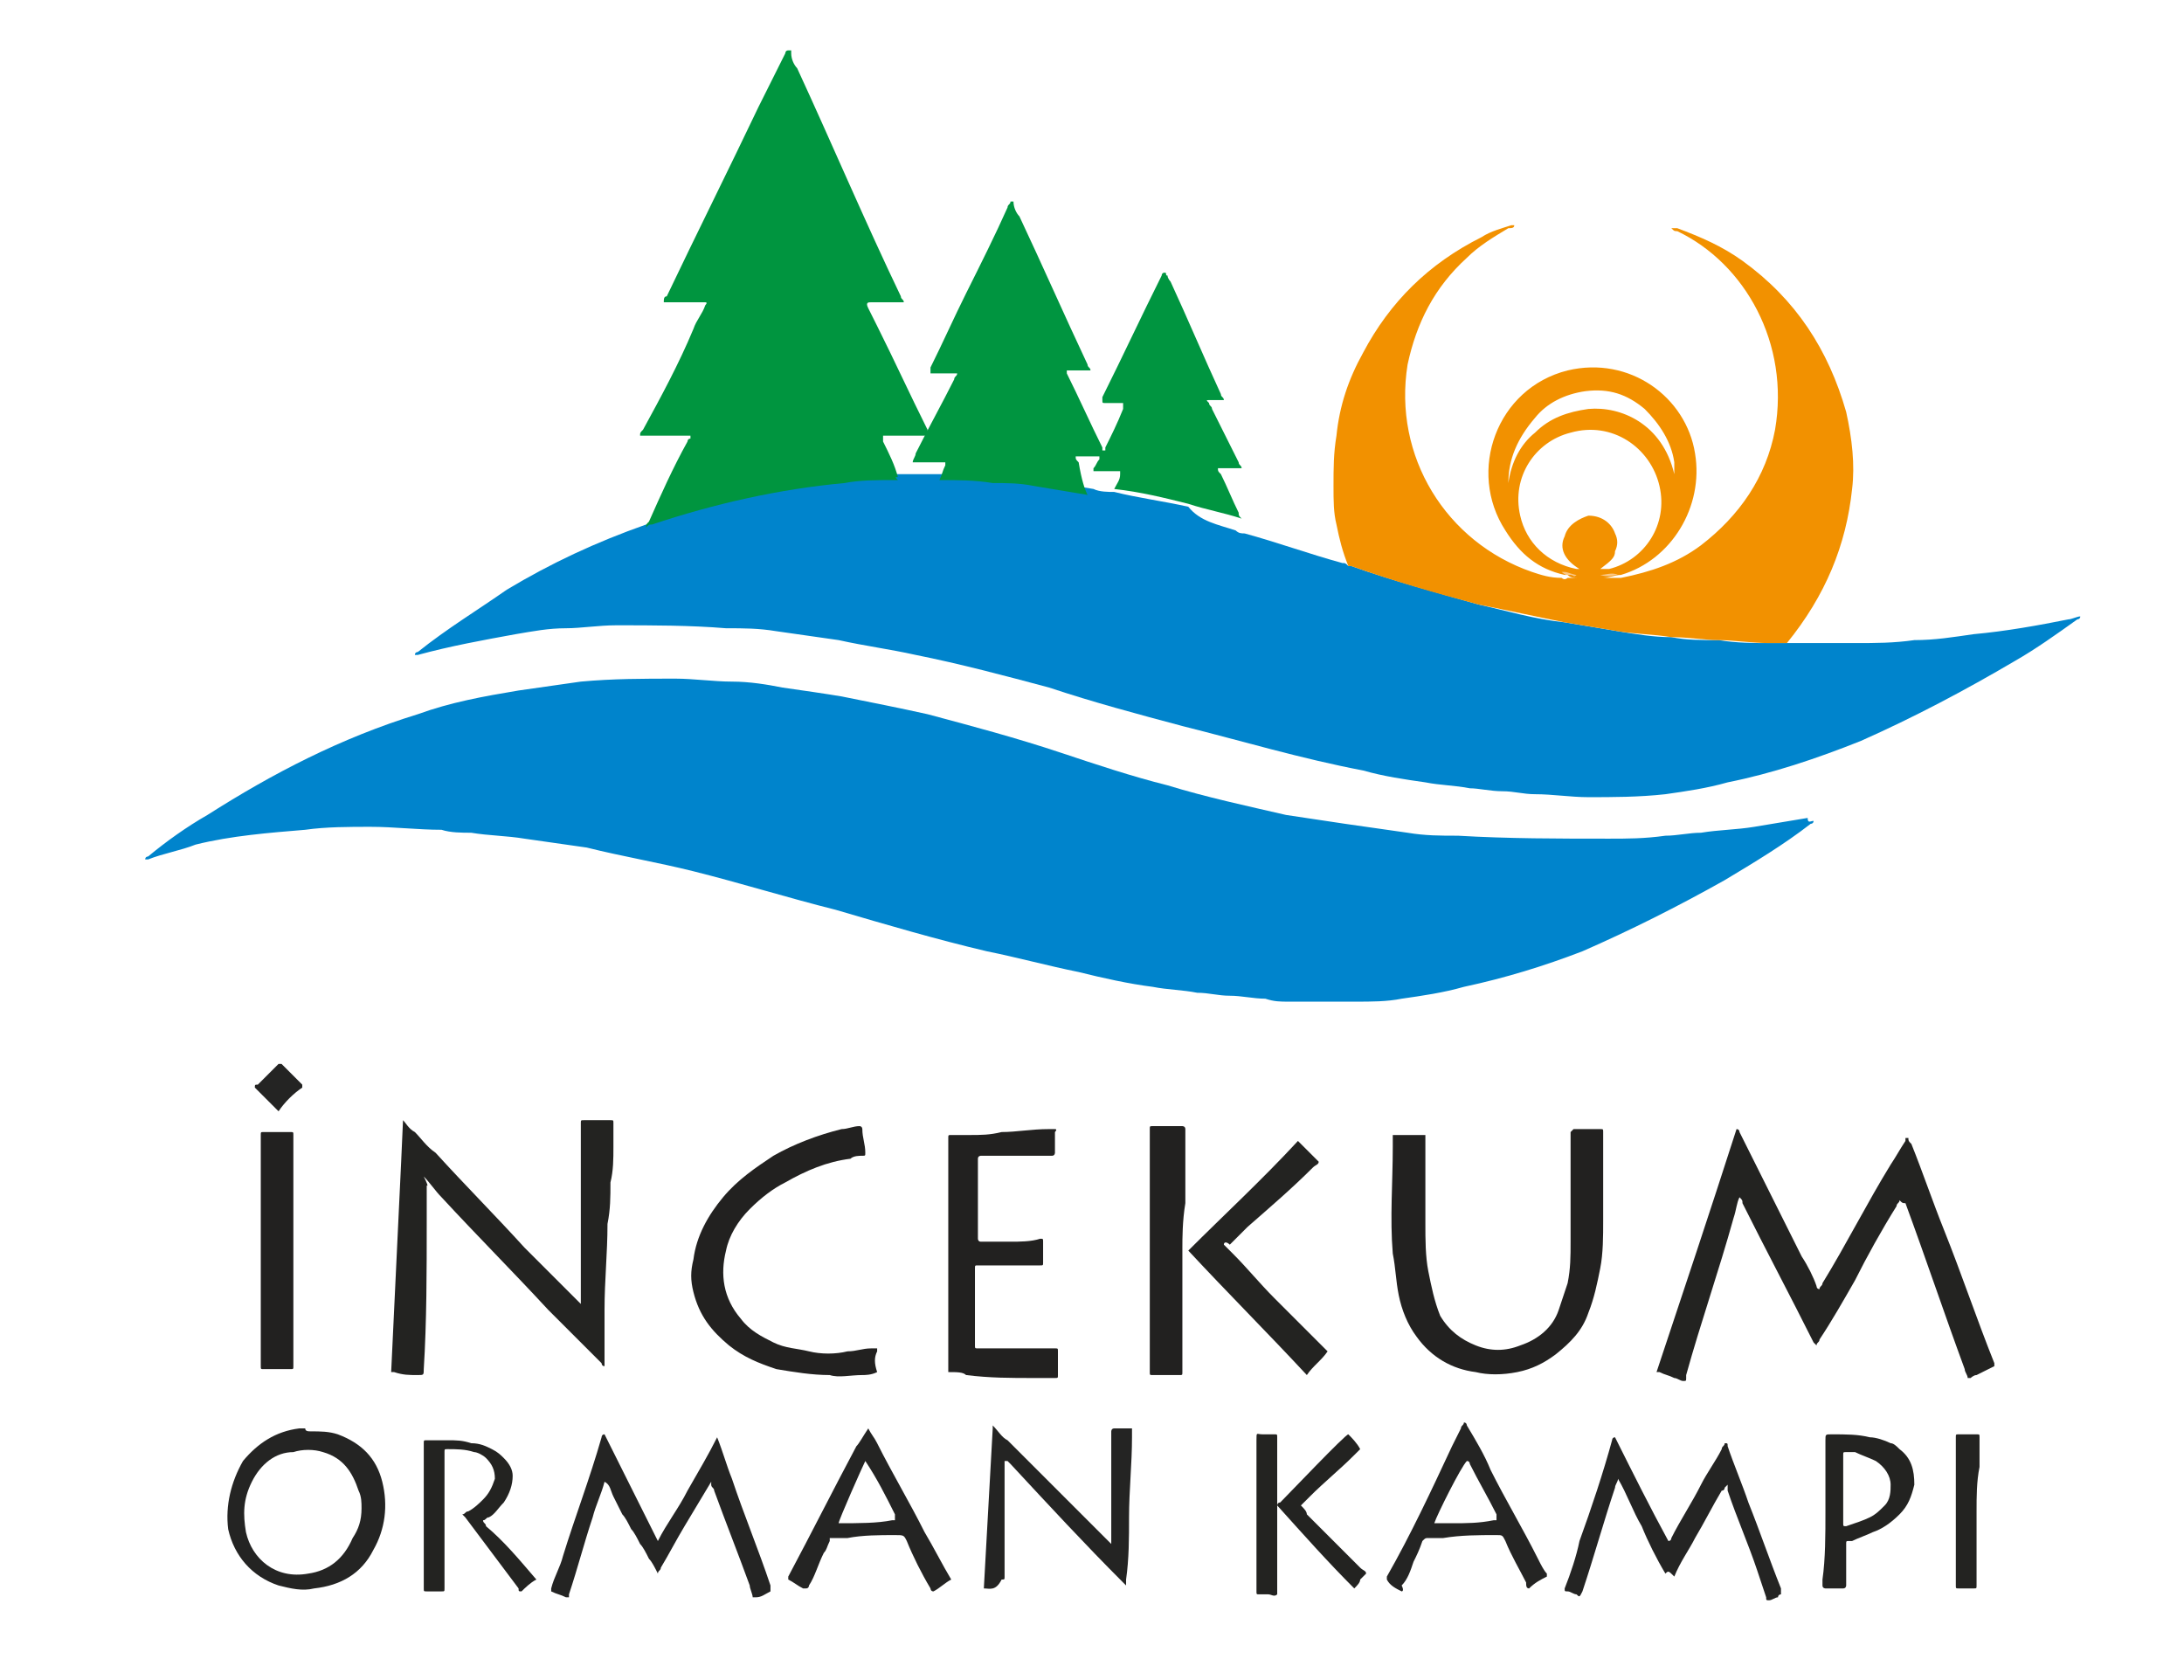 <?xml version="1.0" encoding="utf-8"?>
<!-- Generator: Adobe Illustrator 28.1.0, SVG Export Plug-In . SVG Version: 6.00 Build 0)  -->
<svg version="1.1" id="katman_1" xmlns="http://www.w3.org/2000/svg" xmlns:xlink="http://www.w3.org/1999/xlink" x="0px" y="0px"
	 viewBox="0 0 73.7 56.7" style="enable-background:new 0 0 73.7 56.7;" xml:space="preserve">
<style type="text/css">
	.st0{fill:#868685;}
	.st1{fill:#0084CC;}
	.st2{fill:#F29100;}
	.st3{fill:#00953F;}
	.st4{fill:#009540;}
	.st5{fill:#232321;}
	.st6{fill:#222120;}
	.st7{fill:#242423;}
	.st8{fill:#FAC786;}
</style>
<g>
	<path class="st0" d="M-0.7,59.7C-0.7,59.7-0.7,59.7-0.7,59.7C-0.7,59.7-0.7,59.7-0.7,59.7C-0.7,59.7-0.7,59.7-0.7,59.7z"/>
	<path class="st1" d="M41.7,17.9c0.1,0.1,0.2,0.1,0.3,0.1c1.1,0.3,2.2,0.7,3.3,1c0.1,0,0.1,0,0.2,0.1c0,0,0.1,0,0.1,0
		c1.4,0.5,2.9,0.9,4.3,1.3c0.9,0.2,1.9,0.5,2.9,0.6c0.6,0.1,1.2,0.2,1.8,0.3c0.6,0.1,1.2,0.2,1.8,0.2c0.5,0.1,1,0.1,1.6,0.1
		c0.6,0.1,1.2,0.1,1.7,0.1c0.2,0,0.4,0,0.6,0c0.1,0,0.2,0,0.4,0c0.6,0,1.3,0,1.9,0c0.7,0,1.3,0,2-0.1c0.7,0,1.3-0.1,2-0.2
		c1.1-0.1,2.2-0.3,3.2-0.5c0.1,0,0.3-0.1,0.4-0.1c0,0.1-0.1,0.1-0.1,0.1c-0.7,0.5-1.4,1-2.1,1.4c-1.7,1-3.4,1.9-5.2,2.7
		c-1.5,0.6-3,1.1-4.5,1.4c-0.7,0.2-1.4,0.3-2.1,0.4c-0.9,0.1-1.8,0.1-2.6,0.1c-0.6,0-1.2-0.1-1.8-0.1c-0.4,0-0.7-0.1-1.1-0.1
		c-0.4,0-0.8-0.1-1.1-0.1c-0.5-0.1-1-0.1-1.5-0.2c-0.7-0.1-1.4-0.2-2.1-0.4c-2.1-0.4-4.1-1-6.1-1.5c-1.5-0.4-3-0.8-4.5-1.3
		c-1.5-0.4-3-0.8-4.5-1.1c-0.9-0.2-1.7-0.3-2.6-0.5c-0.7-0.1-1.4-0.2-2.1-0.3c-0.6-0.1-1.1-0.1-1.7-0.1c-1.2-0.1-2.5-0.1-3.7-0.1
		c-0.6,0-1.2,0.1-1.7,0.1c-0.6,0-1.1,0.1-1.7,0.2c-1.1,0.2-2.2,0.4-3.3,0.7c0,0-0.1,0-0.1,0c0-0.1,0.1-0.1,0.1-0.1
		c1-0.8,2-1.4,3-2.1c1.5-0.9,3-1.6,4.7-2.2c0.1,0,0.2-0.1,0.2-0.1c0.1,0,0.1,0,0.2-0.1c2.1-0.7,4.3-1.2,6.5-1.4
		c0.5,0,1.1-0.1,1.6-0.1c0.1,0,0.1,0,0.2,0c0,0,0.1,0,0.1,0c0.4,0,0.8,0,1.1,0c0.1,0,0.1,0,0.2,0c0.6,0,1.2,0.1,1.8,0.1
		c0.5,0,0.9,0.1,1.4,0.1c0.6,0.1,1.2,0.2,1.8,0.3c0.2,0.1,0.5,0.1,0.7,0.1c0.8,0.2,1.6,0.3,2.5,0.5C40.5,17.6,41.1,17.7,41.7,17.9z"
		/>
	<path class="st1" d="M61.2,27.7c0,0.1-0.1,0.1-0.1,0.1c-0.9,0.7-1.9,1.3-2.9,1.9c-1.6,0.9-3.2,1.7-4.8,2.4c-1.3,0.5-2.6,0.9-4,1.2
		c-0.7,0.2-1.4,0.3-2.1,0.4c-0.5,0.1-1,0.1-1.6,0.1c-0.7,0-1.4,0-2.2,0c-0.3,0-0.5,0-0.8-0.1c-0.4,0-0.8-0.1-1.2-0.1
		c-0.4,0-0.7-0.1-1.1-0.1c-0.5-0.1-1-0.1-1.5-0.2c-0.8-0.1-1.7-0.3-2.5-0.5c-1-0.2-2.1-0.5-3.1-0.7c-1.7-0.4-3.4-0.9-5.1-1.4
		c-1.6-0.4-3.2-0.9-4.8-1.3c-1.2-0.3-2.4-0.5-3.6-0.8c-0.7-0.1-1.4-0.2-2.1-0.3c-0.6-0.1-1.2-0.1-1.8-0.2c-0.3,0-0.7,0-1-0.1
		c-0.8,0-1.6-0.1-2.4-0.1c-0.7,0-1.5,0-2.2,0.1c-1.2,0.1-2.5,0.2-3.7,0.5C6.1,28.7,5.5,28.8,5,29c0,0-0.1,0-0.1,0
		c0-0.1,0.1-0.1,0.1-0.1c0.6-0.5,1.3-1,2-1.4c2.2-1.4,4.5-2.6,7.1-3.4c1.1-0.4,2.2-0.6,3.4-0.8c0.7-0.1,1.4-0.2,2.1-0.3
		c1.1-0.1,2.1-0.1,3.2-0.1c0.6,0,1.3,0.1,1.9,0.1c0.6,0,1.2,0.1,1.7,0.2c0.7,0.1,1.4,0.2,2,0.3c1,0.2,2,0.4,2.9,0.6
		c1.5,0.4,3,0.8,4.5,1.3c1.2,0.4,2.4,0.8,3.6,1.1c1.3,0.4,2.7,0.7,4,1c0.7,0.1,1.3,0.2,2,0.3c0.7,0.1,1.4,0.2,2.1,0.3
		c0.6,0.1,1.1,0.1,1.7,0.1c1.7,0.1,3.4,0.1,5.1,0.1c0.6,0,1.2,0,1.9-0.1c0.4,0,0.8-0.1,1.2-0.1c0.6-0.1,1.2-0.1,1.8-0.2
		c0.6-0.1,1.2-0.2,1.8-0.3C61,27.8,61.1,27.7,61.2,27.7z"/>
	<path class="st2" d="M60.3,21.7c-0.2,0-0.4,0-0.6,0c-0.6,0-1.2-0.1-1.7-0.1c-0.5,0-1-0.1-1.6-0.1c-0.6-0.1-1.2-0.1-1.8-0.2
		c-0.6-0.1-1.2-0.2-1.8-0.3c-1-0.2-1.9-0.4-2.9-0.6c-1.5-0.4-2.9-0.8-4.3-1.3c0,0-0.1,0-0.1,0c-0.2-0.5-0.3-0.9-0.4-1.4
		c-0.1-0.4-0.1-0.8-0.1-1.3c0-0.6,0-1.1,0.1-1.7c0.1-1,0.4-1.9,0.9-2.8c0.9-1.7,2.2-3,4-3.9c0.3-0.2,0.7-0.3,1-0.4c0,0,0.1,0,0.1,0
		c0,0.1-0.1,0.1-0.2,0.1c-0.5,0.3-1,0.6-1.4,1c-1.1,1-1.7,2.2-2,3.6c-0.5,3.1,1.3,6,4.2,7c0.3,0.1,0.6,0.2,1,0.2
		c0.1,0.1,0.2,0,0.2,0c0.1,0,0.1,0,0.2,0c0.1,0,0.1,0,0.2,0c-0.2,0-0.3,0-0.4-0.1c0,0-0.1,0-0.1,0c-0.9-0.2-1.5-0.7-2-1.5
		c-1.3-2-0.3-4.8,2.1-5.4c2.1-0.5,4,0.9,4.3,2.8c0.3,1.8-0.8,3.6-2.5,4.1c-0.2,0-0.4,0.1-0.6,0.1c0.2,0,0.4,0,0.6,0
		c1-0.2,1.9-0.5,2.7-1.1c1.3-1,2.2-2.3,2.5-3.9c0.5-2.9-1-5.6-3.3-6.7c-0.1,0-0.1,0-0.2-0.1l0,0c0.1,0,0.1,0,0.2,0
		c0.8,0.3,1.5,0.6,2.2,1.1c1.8,1.3,2.9,3,3.5,5.1c0.2,0.9,0.3,1.8,0.2,2.6C62.3,18.4,61.6,20.1,60.3,21.7
		C60.3,21.7,60.3,21.7,60.3,21.7z M54,19.2c0.1,0,0.2,0,0.3,0c1.2-0.3,2-1.5,1.7-2.8c-0.3-1.3-1.6-2.2-3-1.8c-1.2,0.3-2,1.5-1.7,2.8
		c0.2,0.9,0.9,1.6,1.9,1.8c0,0,0.1,0,0.1,0c-0.5-0.3-0.7-0.7-0.5-1.1c0.1-0.4,0.5-0.6,0.8-0.7c0.5,0,0.8,0.3,0.9,0.6
		c0.1,0.2,0.1,0.4,0,0.6C54.5,18.8,54.4,18.9,54,19.2z M50.9,16.3c0.1-0.7,0.4-1.3,0.9-1.7c0.5-0.5,1.1-0.7,1.8-0.8
		c1.1-0.1,2.5,0.5,2.9,2.2c0-0.1,0-0.1,0-0.1c0-0.1,0-0.2,0-0.3c-0.1-0.7-0.5-1.3-1-1.8c-0.6-0.5-1.2-0.7-2-0.6
		c-0.7,0.1-1.3,0.4-1.7,0.9C51.2,14.8,50.9,15.5,50.9,16.3z"/>
	<path class="st3" d="M30.3,16.2c-0.1,0-0.1,0-0.2,0c-0.5,0-1.1,0-1.6,0.1c-2.2,0.2-4.4,0.7-6.5,1.4c-0.1,0-0.1,0-0.2,0.1
		c0-0.1,0-0.1,0.1-0.2c0.4-0.9,0.8-1.8,1.3-2.7c0,0,0-0.1,0.1-0.1c0,0,0-0.1,0-0.1c-0.1,0-0.1,0-0.2,0c-0.4,0-0.8,0-1.3,0
		c-0.1,0-0.1,0-0.2,0c0-0.1,0-0.1,0.1-0.2c0.6-1.1,1.2-2.2,1.7-3.4c0.1-0.3,0.3-0.5,0.4-0.8c0,0,0.1-0.1,0-0.1c-0.2,0-0.5,0-0.7,0
		c-0.2,0-0.5,0-0.7,0c0-0.1,0-0.2,0.1-0.2c1-2.1,2.1-4.3,3.1-6.4c0.3-0.6,0.6-1.2,0.9-1.8c0,0,0-0.1,0.1-0.1c0,0,0,0,0.1,0
		c0,0,0,0,0,0c0,0,0,0.1,0,0.1c0,0.2,0.1,0.4,0.2,0.5c1.2,2.6,2.3,5.2,3.5,7.7c0,0.1,0.1,0.1,0.1,0.2c-0.1,0-0.1,0-0.2,0
		c-0.3,0-0.6,0-0.9,0c-0.1,0-0.2,0-0.1,0.2c0.1,0.2,0.2,0.4,0.3,0.6c0.6,1.2,1.1,2.3,1.7,3.5c0,0.1,0.1,0.1,0.1,0.2
		c-0.1,0-0.3,0-0.4,0c-0.1,0-0.3,0-0.4,0c-0.1,0-0.3,0-0.4,0c-0.1,0-0.3,0-0.4,0c0,0.1,0,0.1,0,0.2c0.2,0.4,0.4,0.8,0.5,1.2
		C30.2,16.1,30.2,16.1,30.3,16.2z"/>
	<path class="st4" d="M36.7,16.7c-0.6-0.1-1.2-0.2-1.8-0.3c-0.5-0.1-0.9-0.1-1.4-0.1c-0.6-0.1-1.2-0.1-1.8-0.1
		c0.1-0.2,0.1-0.3,0.2-0.5c0,0,0-0.1,0-0.1c-0.3,0-0.5,0-0.8,0c-0.1,0-0.2,0-0.3,0c0-0.1,0.1-0.2,0.1-0.3c0.4-0.8,0.9-1.7,1.3-2.5
		c0-0.1,0.1-0.1,0.1-0.2c-0.1,0-0.2,0-0.3,0c-0.1,0-0.2,0-0.3,0c-0.1,0-0.2,0-0.3,0c0-0.1,0-0.1,0-0.2c0.4-0.8,0.8-1.7,1.2-2.5
		c0.5-1,1-2,1.4-2.9c0-0.1,0.1-0.1,0.1-0.2c0,0,0.1,0,0.1,0c0,0,0,0,0,0c0,0.2,0.1,0.4,0.2,0.5c0.8,1.7,1.5,3.3,2.3,5
		c0,0.1,0.1,0.1,0.1,0.2c-0.3,0-0.5,0-0.8,0c0,0.1,0,0.1,0,0.1c0.4,0.8,0.8,1.7,1.2,2.5c0,0,0,0,0,0.1c0,0,0,0,0.1,0c0,0,0,0,0-0.1
		c0.2-0.4,0.4-0.8,0.6-1.3c0,0,0,0,0-0.1c0,0,0-0.1,0-0.1c-0.2,0-0.3,0-0.5,0c0,0-0.1,0-0.1,0c-0.1,0-0.1,0-0.1-0.1c0,0,0-0.1,0-0.1
		c0.7-1.4,1.3-2.7,2-4.1c0,0,0,0,0,0c0,0,0-0.1,0.1-0.1c0.1,0,0,0.1,0.1,0.1c0,0.1,0.1,0.2,0.1,0.2c0.6,1.3,1.1,2.5,1.7,3.8
		c0,0.1,0.1,0.1,0.1,0.2c0,0-0.1,0-0.1,0c-0.1,0-0.3,0-0.4,0c-0.1,0-0.1,0,0,0.1c0,0.1,0.1,0.1,0.1,0.2c0.3,0.6,0.6,1.2,0.9,1.8
		c0,0.1,0.1,0.1,0.1,0.2c-0.1,0-0.3,0-0.4,0c-0.1,0-0.3,0-0.4,0c0,0.1,0,0.1,0.1,0.2c0.2,0.4,0.4,0.9,0.6,1.3c0,0.1,0,0.1,0.1,0.2
		c-0.6-0.2-1.2-0.3-1.8-0.5c-0.8-0.2-1.6-0.4-2.5-0.5c0.1-0.2,0.2-0.3,0.2-0.5c0,0,0-0.1,0-0.1c-0.1,0-0.2,0-0.3,0
		c-0.1,0-0.2,0-0.3,0c-0.1,0-0.2,0-0.3,0c0-0.1,0-0.1,0-0.1c0.1-0.1,0.1-0.2,0.2-0.3c0,0,0-0.1,0-0.1c-0.2,0-0.4,0-0.7,0
		c0,0-0.1,0-0.1,0c0,0.1,0,0.1,0.1,0.2C36.5,16.2,36.6,16.5,36.7,16.7z"/>
	<path class="st5" d="M64.1,40.5c0,0.1-0.1,0.1-0.1,0.2c-0.5,0.8-1,1.7-1.4,2.5c-0.4,0.7-0.8,1.4-1.2,2c0,0.1-0.1,0.1-0.1,0.2
		c0,0-0.1-0.1-0.1-0.1c-0.8-1.6-1.6-3.1-2.4-4.7c0-0.1,0-0.1-0.1-0.2c-0.1,0.2-0.1,0.4-0.2,0.7c-0.5,1.8-1.1,3.5-1.6,5.3
		c0,0,0,0.1,0,0.1c0,0.1,0,0.1-0.1,0.1c-0.1,0-0.2-0.1-0.3-0.1c-0.2-0.1-0.3-0.1-0.5-0.2c0,0-0.1,0-0.1,0c0.9-2.7,1.8-5.4,2.7-8.2
		c0.1,0,0.1,0.1,0.1,0.1c0.7,1.4,1.4,2.8,2.1,4.2c0.2,0.3,0.4,0.7,0.5,1c0,0,0,0.1,0.1,0.1c0-0.1,0.1-0.1,0.1-0.2
		c0.8-1.3,1.5-2.7,2.3-4c0.2-0.3,0.3-0.5,0.5-0.8c0,0,0,0,0-0.1c0,0,0.1,0,0.1,0c0,0.1,0,0.1,0.1,0.2c0.4,1,0.7,1.9,1.1,2.9
		c0.6,1.5,1.1,3,1.7,4.5c0,0,0,0,0,0c0,0.1,0,0.1,0,0.1c-0.2,0.1-0.4,0.2-0.6,0.3c-0.1,0-0.2,0.1-0.2,0.1c0,0-0.1,0-0.1,0
		c0-0.1-0.1-0.2-0.1-0.3c-0.7-1.9-1.3-3.7-2-5.6C64.2,40.6,64.2,40.6,64.1,40.5z"/>
	<path class="st5" d="M14.4,40c0,0.4,0,0.8,0,1.2c0,1.7,0,3.4-0.1,5c0,0.2,0,0.2-0.2,0.2c-0.3,0-0.5,0-0.8-0.1c0,0-0.1,0-0.1,0
		c0-0.1,0.4-8.3,0.4-8.5c0,0,0,0,0,0c0,0,0,0,0,0c0,0,0,0,0,0c0,0,0,0,0,0c0,0,0,0,0,0c0,0,0,0,0,0c0,0,0,0,0,0
		c0.1,0.1,0.2,0.3,0.4,0.4c0.2,0.2,0.4,0.5,0.7,0.7c1,1.1,2,2.1,3,3.2c0.6,0.6,1.2,1.2,1.8,1.8c0,0,0.1,0.1,0.1,0.1c0,0,0,0,0,0
		c0,0,0,0,0,0c0,0,0,0,0,0c0,0,0,0,0,0c0,0,0,0,0,0c0,0,0,0,0,0c0,0,0,0,0,0c0,0,0,0,0,0c0,0,0-0.1,0-0.1c0-1,0-1.9,0-2.9
		c0-1,0-2,0-3c0,0,0-0.1,0-0.1c0-0.1,0-0.1,0.1-0.1c0,0,0,0,0.1,0c0.3,0,0.6,0,0.8,0c0.1,0,0.1,0,0.1,0.1c0,0.3,0,0.5,0,0.8
		c0,0.4,0,0.8-0.1,1.2c0,0.5,0,0.9-0.1,1.4c0,1-0.1,1.9-0.1,2.9c0,0.6,0,1.2,0,1.7c0,0,0,0.1,0,0.2c-0.1,0-0.1-0.1-0.1-0.1
		c-0.6-0.6-1.2-1.2-1.8-1.8c-1.2-1.3-2.4-2.5-3.6-3.8c-0.2-0.2-0.4-0.5-0.6-0.7C14.5,40.1,14.4,40,14.4,40z"/>
	<path class="st6" d="M47,38.3c0.2,0,0.9,0,1.1,0c0,0.2,0,0.4,0,0.6c0,0.3,0,0.6,0,0.9c0,0.5,0,1,0,1.5c0,0.5,0,1.1,0.1,1.6
		c0.1,0.5,0.2,1,0.4,1.5c0.3,0.5,0.7,0.8,1.2,1c0.5,0.2,1,0.2,1.5,0c0.6-0.2,1.1-0.6,1.3-1.2c0.1-0.3,0.2-0.6,0.3-0.9
		c0.1-0.5,0.1-0.9,0.1-1.4c0-0.9,0-1.8,0-2.7c0-0.3,0-0.6,0-0.9c0,0,0-0.1,0-0.1c0,0,0,0,0.1-0.1c0,0,0,0,0.1,0c0.3,0,0.6,0,0.8,0
		c0.1,0,0.1,0,0.1,0.1c0,0,0,0,0,0c0,1,0,2,0,3c0,0.5,0,1.1-0.1,1.6c-0.1,0.5-0.2,1-0.4,1.5c-0.2,0.6-0.6,1-1.1,1.4
		c-0.4,0.3-0.8,0.5-1.3,0.6c-0.5,0.1-1,0.1-1.4,0c-0.8-0.1-1.5-0.5-2-1.2c-0.3-0.4-0.5-0.9-0.6-1.4c-0.1-0.5-0.1-0.9-0.2-1.4
		c-0.1-1.2,0-2.4,0-3.6C47,38.7,47,38.5,47,38.3z"/>
	<path class="st6" d="M32,46.3c0-0.2,0-0.3,0-0.5c0-1.5,0-3.1,0-4.6c0-0.9,0-1.9,0-2.8c0,0,0,0,0,0c0-0.1,0-0.1,0.1-0.1
		c0.2,0,0.4,0,0.6,0c0.4,0,0.7,0,1.1-0.1c0.5,0,1-0.1,1.6-0.1c0.1,0,0.1,0,0.2,0c0.1,0,0,0.1,0,0.1c0,0.2,0,0.5,0,0.7
		c0,0,0,0.1-0.1,0.1c0,0-0.1,0-0.1,0c-0.7,0-1.5,0-2.2,0c0,0-0.1,0-0.1,0c0,0-0.1,0-0.1,0.1c0,0,0,0.1,0,0.1c0,0.8,0,1.7,0,2.5
		c0,0,0,0.1,0,0.1c0,0,0,0.1,0.1,0.1c0,0,0,0,0,0c0.3,0,0.7,0,1,0c0.3,0,0.7,0,1-0.1c0.1,0,0.1,0,0.1,0.1c0,0.2,0,0.5,0,0.7
		c0,0.1,0,0.1-0.1,0.1c0,0-0.1,0-0.1,0c-0.6,0-1.2,0-1.9,0c0,0-0.1,0-0.1,0c-0.1,0-0.1,0-0.1,0.1c0,0,0,0.1,0,0.1c0,0.8,0,1.6,0,2.4
		c0,0,0,0.1,0,0.1c0,0.1,0,0.1,0.1,0.1c0,0,0.1,0,0.1,0c0.6,0,1.2,0,1.8,0c0.2,0,0.5,0,0.7,0c0.1,0,0.1,0,0.1,0.1c0,0.3,0,0.5,0,0.8
		c0,0.1,0,0.1-0.1,0.1c-0.2,0-0.5,0-0.7,0c-0.8,0-1.5,0-2.3-0.1C32.5,46.3,32.3,46.3,32,46.3z"/>
	<path class="st6" d="M29.6,46.3c-0.2,0.1-0.4,0.1-0.5,0.1c-0.4,0-0.8,0.1-1.1,0c-0.6,0-1.2-0.1-1.8-0.2c-0.6-0.2-1.1-0.4-1.6-0.8
		c-0.6-0.5-1-1-1.2-1.8c-0.1-0.4-0.1-0.7,0-1.1c0.1-0.8,0.5-1.5,1-2.1c0.5-0.6,1.1-1,1.7-1.4c0.7-0.4,1.5-0.7,2.3-0.9
		c0.2,0,0.4-0.1,0.6-0.1c0.1,0,0.1,0.1,0.1,0.1c0,0.3,0.1,0.5,0.1,0.8c0,0.1,0,0.1-0.1,0.1c-0.1,0-0.3,0-0.4,0.1
		c-0.8,0.1-1.5,0.4-2.2,0.8c-0.4,0.2-0.8,0.5-1.2,0.9c-0.4,0.4-0.7,0.9-0.8,1.4c-0.2,0.8-0.1,1.6,0.5,2.3c0.3,0.4,0.7,0.6,1.1,0.8
		c0.4,0.2,0.8,0.2,1.2,0.3c0.4,0.1,0.9,0.1,1.3,0c0.3,0,0.5-0.1,0.8-0.1c0,0,0.1,0,0.1,0c0,0,0.1,0,0.1,0c0,0,0,0.1,0,0.1
		C29.5,45.8,29.5,46,29.6,46.3C29.6,46.3,29.6,46.3,29.6,46.3z"/>
	<path class="st7" d="M24.2,48.5c0.2,0.5,0.3,0.9,0.5,1.4c0.4,1.2,0.9,2.4,1.3,3.6c0,0,0,0,0,0.1c0,0,0,0.1,0,0.1
		c-0.2,0.1-0.3,0.2-0.5,0.2c0,0-0.1,0-0.1,0c0-0.1-0.1-0.3-0.1-0.4c-0.4-1.1-0.8-2.1-1.2-3.2c0-0.1-0.1-0.1-0.1-0.2
		C24,49.9,24,50,24,50c-0.3,0.5-0.6,1-0.9,1.5c-0.3,0.5-0.5,0.9-0.8,1.4c0,0.1-0.1,0.1-0.1,0.2c-0.1-0.2-0.2-0.4-0.3-0.5
		c-0.1-0.2-0.2-0.4-0.3-0.5c-0.1-0.2-0.2-0.4-0.3-0.5c-0.1-0.2-0.2-0.4-0.3-0.5c-0.1-0.2-0.2-0.4-0.3-0.6c-0.1-0.2-0.1-0.4-0.3-0.5
		c-0.1,0.4-0.3,0.8-0.4,1.2c-0.3,0.9-0.5,1.7-0.8,2.6c0,0,0,0.1,0,0.1c0,0,0,0-0.1,0c-0.2-0.1-0.3-0.1-0.5-0.2c0,0,0-0.1,0-0.1
		c0.1-0.4,0.3-0.7,0.4-1.1c0.4-1.3,0.9-2.6,1.3-4c0,0,0-0.1,0.1-0.1c0.2,0.4,0.4,0.8,0.6,1.2c0.2,0.4,0.4,0.8,0.6,1.2
		c0.2,0.4,0.4,0.8,0.6,1.2c0.3-0.6,0.7-1.1,1-1.7C23.6,49.6,23.9,49.1,24.2,48.5z"/>
	<path class="st7" d="M56.2,53.1c-0.3-0.5-0.6-1.1-0.8-1.6c-0.3-0.5-0.5-1.1-0.8-1.6c0,0.1-0.1,0.2-0.1,0.3
		c-0.4,1.2-0.7,2.3-1.1,3.5c-0.1,0.2-0.1,0.2-0.2,0.1c-0.1,0-0.2-0.1-0.3-0.1c-0.1,0-0.1,0-0.1-0.1c0.2-0.5,0.4-1.1,0.5-1.6
		c0.4-1.1,0.8-2.3,1.1-3.4c0,0,0-0.1,0.1-0.1c0.6,1.2,1.2,2.4,1.8,3.5c0.1,0,0.1-0.1,0.1-0.1c0.3-0.6,0.7-1.2,1-1.8
		c0.2-0.4,0.5-0.8,0.7-1.2c0-0.1,0.1-0.1,0.1-0.2c0.1,0,0.1,0,0.1,0.1c0.2,0.6,0.5,1.3,0.7,1.9c0.4,1,0.7,1.9,1.1,2.9c0,0,0,0,0,0.1
		c0,0,0,0.1,0,0.1c0,0-0.1,0-0.1,0.1c-0.1,0-0.2,0.1-0.3,0.1c-0.1,0-0.1,0-0.1-0.1c-0.1-0.3-0.2-0.6-0.3-0.9c-0.3-0.9-0.7-1.8-1-2.7
		c0,0,0-0.1,0-0.1c0,0,0-0.1,0-0.1c0,0,0,0-0.1,0.1c0,0,0,0.1-0.1,0.1c-0.3,0.5-0.6,1.1-0.9,1.6c-0.2,0.4-0.5,0.8-0.7,1.3
		C56.3,53,56.3,53,56.2,53.1z"/>
	<path class="st5" d="M41.3,42c0.1,0.1,0.2,0.2,0.3,0.3c0.5,0.5,0.9,1,1.4,1.5c0.5,0.5,1.1,1.1,1.6,1.6c0,0,0.1,0.1,0.2,0.2
		c-0.2,0.3-0.5,0.5-0.7,0.8c0,0,0,0,0,0c0,0,0,0,0,0c-1.3-1.4-2.7-2.8-4-4.2c0,0,0,0,0,0c0,0,0,0,0,0c1.2-1.2,2.5-2.4,3.7-3.7
		c0.1,0.1,0.3,0.3,0.7,0.7c0,0.1-0.1,0.1-0.2,0.2c-0.7,0.7-1.4,1.3-2.2,2c-0.2,0.2-0.4,0.4-0.6,0.6C41.4,41.9,41.3,41.9,41.3,42z"/>
	<path class="st7" d="M10.5,48.3c0.3,0,0.6,0,0.9,0.1c0.8,0.3,1.3,0.8,1.5,1.6c0.2,0.8,0.1,1.6-0.3,2.3c-0.4,0.8-1.1,1.2-2,1.3
		c-0.4,0.1-0.8,0-1.2-0.1c-0.9-0.3-1.5-1-1.7-1.9c-0.1-0.8,0.1-1.6,0.5-2.3c0.5-0.6,1.1-1,1.9-1.1c0.1,0,0.2,0,0.2,0
		C10.3,48.3,10.4,48.3,10.5,48.3z M12.2,50.9c0-0.2,0-0.4-0.1-0.6c-0.2-0.6-0.5-1.1-1.2-1.3c-0.3-0.1-0.7-0.1-1,0
		C9.3,49,8.8,49.4,8.5,50c-0.3,0.6-0.3,1.1-0.2,1.7c0.2,0.9,1,1.6,2.1,1.4c0.7-0.1,1.2-0.5,1.5-1.2C12.1,51.6,12.2,51.3,12.2,50.9z"
		/>
	<path class="st7" d="M33.2,53.6c0.1-1.8,0.2-3.6,0.3-5.4c0,0,0,0,0-0.1c0.2,0.2,0.3,0.4,0.5,0.5c0.2,0.2,0.3,0.3,0.5,0.5
		s0.3,0.3,0.5,0.5c0.2,0.2,0.3,0.3,0.5,0.5c0.2,0.2,0.3,0.3,0.5,0.5c0.2,0.2,0.3,0.3,0.5,0.5c0.2,0.2,0.3,0.3,0.5,0.5
		c0.2,0.2,0.3,0.3,0.5,0.5c0-0.1,0-0.2,0-0.2c0-0.6,0-1.3,0-1.9c0-0.5,0-1.1,0-1.6c0,0,0-0.1,0-0.1c0,0,0-0.1,0.1-0.1
		c0.1,0,0.2,0,0.3,0c0.1,0,0.2,0,0.3,0c0,0.1,0,0.2,0,0.3c0,0.9-0.1,1.8-0.1,2.7c0,0.7,0,1.4-0.1,2.1c0,0.1,0,0.1,0,0.2c0,0,0,0,0,0
		c0,0-0.1-0.1-0.1-0.1c-1.3-1.3-2.5-2.6-3.8-4c0,0-0.1-0.1-0.1-0.1c0,0-0.1,0-0.1,0c0,0,0,0.1,0,0.1c0,1.2,0,2.5,0,3.7
		c0,0,0,0.1,0,0.1c0,0.1,0,0.1-0.1,0.1C33.6,53.7,33.4,53.6,33.2,53.6z"/>
	<path class="st6" d="M39.9,42.1c0,1.5,0,2.8,0,4.1c0,0,0,0.1,0,0.1c0,0.1,0,0.1-0.1,0.1c-0.3,0-0.6,0-0.9,0c-0.1,0-0.1,0-0.1-0.1
		c0-0.3,0-0.5,0-0.8c0-1.8,0-3.6,0-5.4c0-0.6,0-1.2,0-1.8c0-0.1,0-0.1,0-0.2c0-0.1,0-0.1,0.1-0.1c0.1,0,0.3,0,0.4,0
		c0.2,0,0.4,0,0.6,0c0,0,0.1,0,0.1,0.1c0,0,0,0.1,0,0.1c0,0.8,0,1.6,0,2.4C39.9,41.2,39.9,41.8,39.9,42.1z"/>
	<path class="st6" d="M8.8,42.1c0-1.1,0-2.4,0-3.7c0,0,0,0,0-0.1c0-0.1,0-0.1,0.1-0.1c0.2,0,0.4,0,0.6,0c0.1,0,0.2,0,0.3,0
		c0.1,0,0.1,0,0.1,0.1c0,0.2,0,0.3,0,0.5c0,0.5,0,1.1,0,1.6c0,1.5,0,3.1,0,4.6c0,0.3,0,0.7,0,1c0,0,0,0.1,0,0.1c0,0.1,0,0.1-0.1,0.1
		c-0.3,0-0.6,0-0.9,0c-0.1,0-0.1,0-0.1-0.1c0-0.1,0-0.3,0-0.4C8.8,44.6,8.8,43.4,8.8,42.1z"/>
	<path class="st5" d="M18.1,53.3c-0.2,0.1-0.4,0.3-0.5,0.4c-0.1,0-0.1,0-0.1-0.1c-0.6-0.8-1.2-1.6-1.8-2.4c0,0-0.1-0.1-0.1-0.1
		c0.1,0,0.1-0.1,0.2-0.1c0.2-0.1,0.4-0.3,0.5-0.4c0.2-0.2,0.3-0.4,0.4-0.7c0-0.3-0.1-0.5-0.3-0.7c-0.1-0.1-0.3-0.2-0.4-0.2
		c-0.3-0.1-0.6-0.1-0.9-0.1c-0.1,0-0.1,0-0.1,0.1c0,0,0,0.1,0,0.1c0,1.2,0,2.4,0,3.7c0,0.3,0,0.5,0,0.8c0,0.1,0,0.1-0.1,0.1
		c-0.2,0-0.4,0-0.5,0c-0.1,0-0.1,0-0.1-0.1c0-0.9,0-1.8,0-2.7c0-0.7,0-1.4,0-2.1c0,0,0-0.1,0-0.1c0-0.1,0-0.1,0.1-0.1
		c0.2,0,0.5,0,0.7,0c0.3,0,0.5,0,0.8,0.1c0.3,0,0.5,0.1,0.7,0.2c0.2,0.1,0.3,0.2,0.4,0.3c0.2,0.2,0.3,0.4,0.3,0.6
		c0,0.3-0.1,0.6-0.3,0.9c-0.2,0.2-0.3,0.4-0.5,0.5c-0.1,0-0.1,0.1-0.2,0.1c0,0.1,0.1,0.1,0.1,0.2C17,52,17.5,52.6,18.1,53.3
		C18.1,53.2,18.1,53.3,18.1,53.3z"/>
	<path class="st7" d="M29.3,48.2c0.1,0.2,0.2,0.3,0.3,0.5c0.5,1,1.1,2,1.6,3c0.3,0.5,0.6,1.1,0.9,1.6c0,0,0,0,0,0c0,0,0,0,0,0
		c-0.2,0.1-0.4,0.3-0.6,0.4c-0.1,0-0.1-0.1-0.1-0.1c-0.3-0.5-0.6-1.1-0.8-1.6c-0.1-0.2-0.1-0.2-0.4-0.2c-0.5,0-1.1,0-1.6,0.1
		c-0.2,0-0.4,0-0.6,0C28,51.9,28,52,28,52c-0.1,0.2-0.1,0.3-0.2,0.4c-0.2,0.4-0.3,0.8-0.5,1.1c0,0,0,0.1-0.1,0.1c0,0,0,0-0.1,0
		c-0.2-0.1-0.3-0.2-0.5-0.3c0,0,0,0,0-0.1c0,0,0,0,0,0c0.8-1.5,1.5-2.9,2.3-4.4C29,48.7,29.1,48.5,29.3,48.2
		C29.2,48.2,29.3,48.2,29.3,48.2z M28.3,51.4C28.3,51.4,28.4,51.4,28.3,51.4c0.7,0,1.3,0,1.8-0.1c0,0,0.1,0,0.1,0c0,0,0,0,0-0.1
		c0,0,0,0,0-0.1c-0.3-0.6-0.6-1.2-1-1.8c0,0,0,0,0,0C29.1,49.5,28.3,51.3,28.3,51.4z"/>
	<path class="st7" d="M47.3,53.7c-0.2-0.1-0.4-0.2-0.5-0.4c0,0,0,0,0-0.1c0,0,0,0,0,0c0.8-1.4,1.5-2.9,2.2-4.4
		c0.1-0.2,0.2-0.4,0.3-0.6c0-0.1,0.1-0.1,0.1-0.2c0.1,0,0.1,0.1,0.1,0.1c0.3,0.5,0.6,1,0.8,1.5c0.5,1,1.1,2,1.6,3
		c0.1,0.2,0.2,0.4,0.3,0.5c0,0,0,0.1,0,0.1c-0.2,0.1-0.4,0.2-0.6,0.4c-0.1,0-0.1-0.1-0.1-0.2C51.3,53,51,52.5,50.8,52
		c-0.1-0.2-0.1-0.2-0.3-0.2c-0.6,0-1.2,0-1.8,0.1c-0.2,0-0.3,0-0.5,0c-0.1,0-0.1,0-0.2,0.1c-0.1,0.3-0.2,0.5-0.3,0.7
		c-0.1,0.3-0.2,0.6-0.4,0.8C47.4,53.7,47.3,53.7,47.3,53.7z M48.4,51.4c0.2,0,0.4,0,0.6,0c0.5,0,0.9,0,1.4-0.1c0,0,0.1,0,0.1,0
		c0,0,0,0,0-0.1c0,0,0-0.1,0-0.1c-0.3-0.6-0.6-1.1-0.9-1.7c0,0,0-0.1-0.1-0.1C49.3,49.5,48.5,51.1,48.4,51.4z"/>
	<path class="st5" d="M61.6,51c0-0.8,0-1.6,0-2.4c0-0.2,0-0.2,0.2-0.2c0.5,0,0.9,0,1.3,0.1c0.2,0,0.5,0.1,0.7,0.2
		c0.1,0,0.2,0.1,0.3,0.2c0.4,0.3,0.5,0.7,0.5,1.2c-0.1,0.4-0.2,0.7-0.5,1c-0.3,0.3-0.6,0.5-0.9,0.6c-0.2,0.1-0.5,0.2-0.7,0.3
		c0,0-0.1,0-0.1,0c-0.1,0-0.1,0-0.1,0.1c0,0.4,0,0.8,0,1.3c0,0,0,0.1,0,0.1c0,0,0,0.1-0.1,0.1c-0.2,0-0.4,0-0.6,0c0,0-0.1,0-0.1-0.1
		c0-0.1,0-0.1,0-0.2C61.6,52.6,61.6,51.8,61.6,51z M62.2,50.2C62.2,50.2,62.2,50.2,62.2,50.2c0,0.4,0,0.8,0,1.2c0,0.1,0,0.1,0.1,0.1
		c0.3-0.1,0.6-0.2,0.8-0.3c0.2-0.1,0.3-0.2,0.5-0.4c0.2-0.2,0.2-0.5,0.2-0.7c0-0.3-0.2-0.6-0.5-0.8c-0.2-0.1-0.5-0.2-0.7-0.3
		c-0.1,0-0.2,0-0.3,0c-0.1,0-0.1,0-0.1,0.1c0,0,0,0.1,0,0.1C62.2,49.5,62.2,49.9,62.2,50.2z"/>
	<path class="st5" d="M45.7,53.6c-0.9-0.9-1.7-1.8-2.6-2.8c0,0,0-0.1,0.1-0.1c0.3-0.3,2.2-2.3,2.3-2.3c0.1,0.1,0.3,0.3,0.4,0.5
		c-0.1,0.1-0.1,0.1-0.2,0.2c-0.5,0.5-1,0.9-1.5,1.4c-0.1,0.1-0.2,0.2-0.3,0.3c0.1,0.1,0.2,0.2,0.2,0.3c0.6,0.6,1.2,1.2,1.8,1.8
		c0.1,0.1,0.2,0.1,0.2,0.2c-0.1,0.1-0.1,0.1-0.2,0.2C45.9,53.4,45.8,53.5,45.7,53.6z"/>
	<path class="st5" d="M42.4,50.9c0-0.7,0-1.5,0-2.3c0-0.3,0-0.2,0.2-0.2c0.1,0,0.3,0,0.4,0c0.1,0,0.1,0,0.1,0.1c0,0.1,0,0.2,0,0.3
		c0,1.6,0,3.1,0,4.7c0,0.1,0,0.2,0,0.3c-0.1,0.1-0.2,0-0.3,0c-0.1,0-0.2,0-0.3,0c-0.1,0-0.1,0-0.1-0.1c0-0.1,0-0.3,0-0.4
		C42.4,52.5,42.4,51.7,42.4,50.9z"/>
	<path class="st5" d="M66.7,51c0,0.8,0,1.6,0,2.5c0,0,0,0,0,0c0,0.1,0,0.1-0.1,0.1c-0.1,0-0.2,0-0.3,0c-0.1,0-0.2,0-0.2,0
		c-0.1,0-0.1,0-0.1-0.1c0,0,0-0.1,0-0.1c0-1.6,0-3.2,0-4.8c0,0,0-0.1,0-0.1c0-0.1,0-0.1,0.1-0.1c0.2,0,0.4,0,0.6,0
		c0.1,0,0.1,0,0.1,0.1c0,0.3,0,0.6,0,1C66.7,50,66.7,50.5,66.7,51z"/>
	<path class="st7" d="M9.4,37.5c-0.3-0.3-0.5-0.5-0.8-0.8c0-0.1,0-0.1,0.1-0.1c0.2-0.2,0.4-0.4,0.7-0.7c0,0,0.1,0,0.1,0
		c0.2,0.2,0.5,0.5,0.7,0.7c0,0,0,0,0,0.1C9.9,36.9,9.6,37.2,9.4,37.5z"/>
	<path class="st8" d="M52.7,19.3c0,0,0.1,0,0.1,0c0.1,0,0.3,0.1,0.4,0.1c-0.1,0.1-0.1,0-0.2,0c-0.1,0-0.1,0-0.2,0
		C52.9,19.4,52.8,19.4,52.7,19.3C52.7,19.3,52.7,19.3,52.7,19.3z"/>
	<path class="st8" d="M54.6,19.4c-0.2,0-0.3,0.1-0.6,0C54.2,19.4,54.4,19.3,54.6,19.4C54.6,19.3,54.6,19.4,54.6,19.4z"/>
	<path class="st2" d="M56.3,7.5C56.3,7.5,56.2,7.5,56.3,7.5C56.2,7.5,56.2,7.5,56.3,7.5C56.2,7.5,56.2,7.5,56.3,7.5
		C56.3,7.5,56.3,7.5,56.3,7.5C56.3,7.5,56.3,7.5,56.3,7.5z"/>
	<path class="st2" d="M51.1,7.5C51.1,7.5,51.1,7.5,51.1,7.5C51.1,7.5,51.1,7.5,51.1,7.5C51.1,7.5,51.1,7.5,51.1,7.5
		C51.1,7.5,51.1,7.5,51.1,7.5z"/>
	<path class="st2" d="M56.1,7.5C56.1,7.5,56.1,7.5,56.1,7.5C56.1,7.5,56.1,7.5,56.1,7.5C56.1,7.5,56.1,7.5,56.1,7.5
		C56.1,7.5,56.1,7.5,56.1,7.5z"/>
</g>
</svg>
